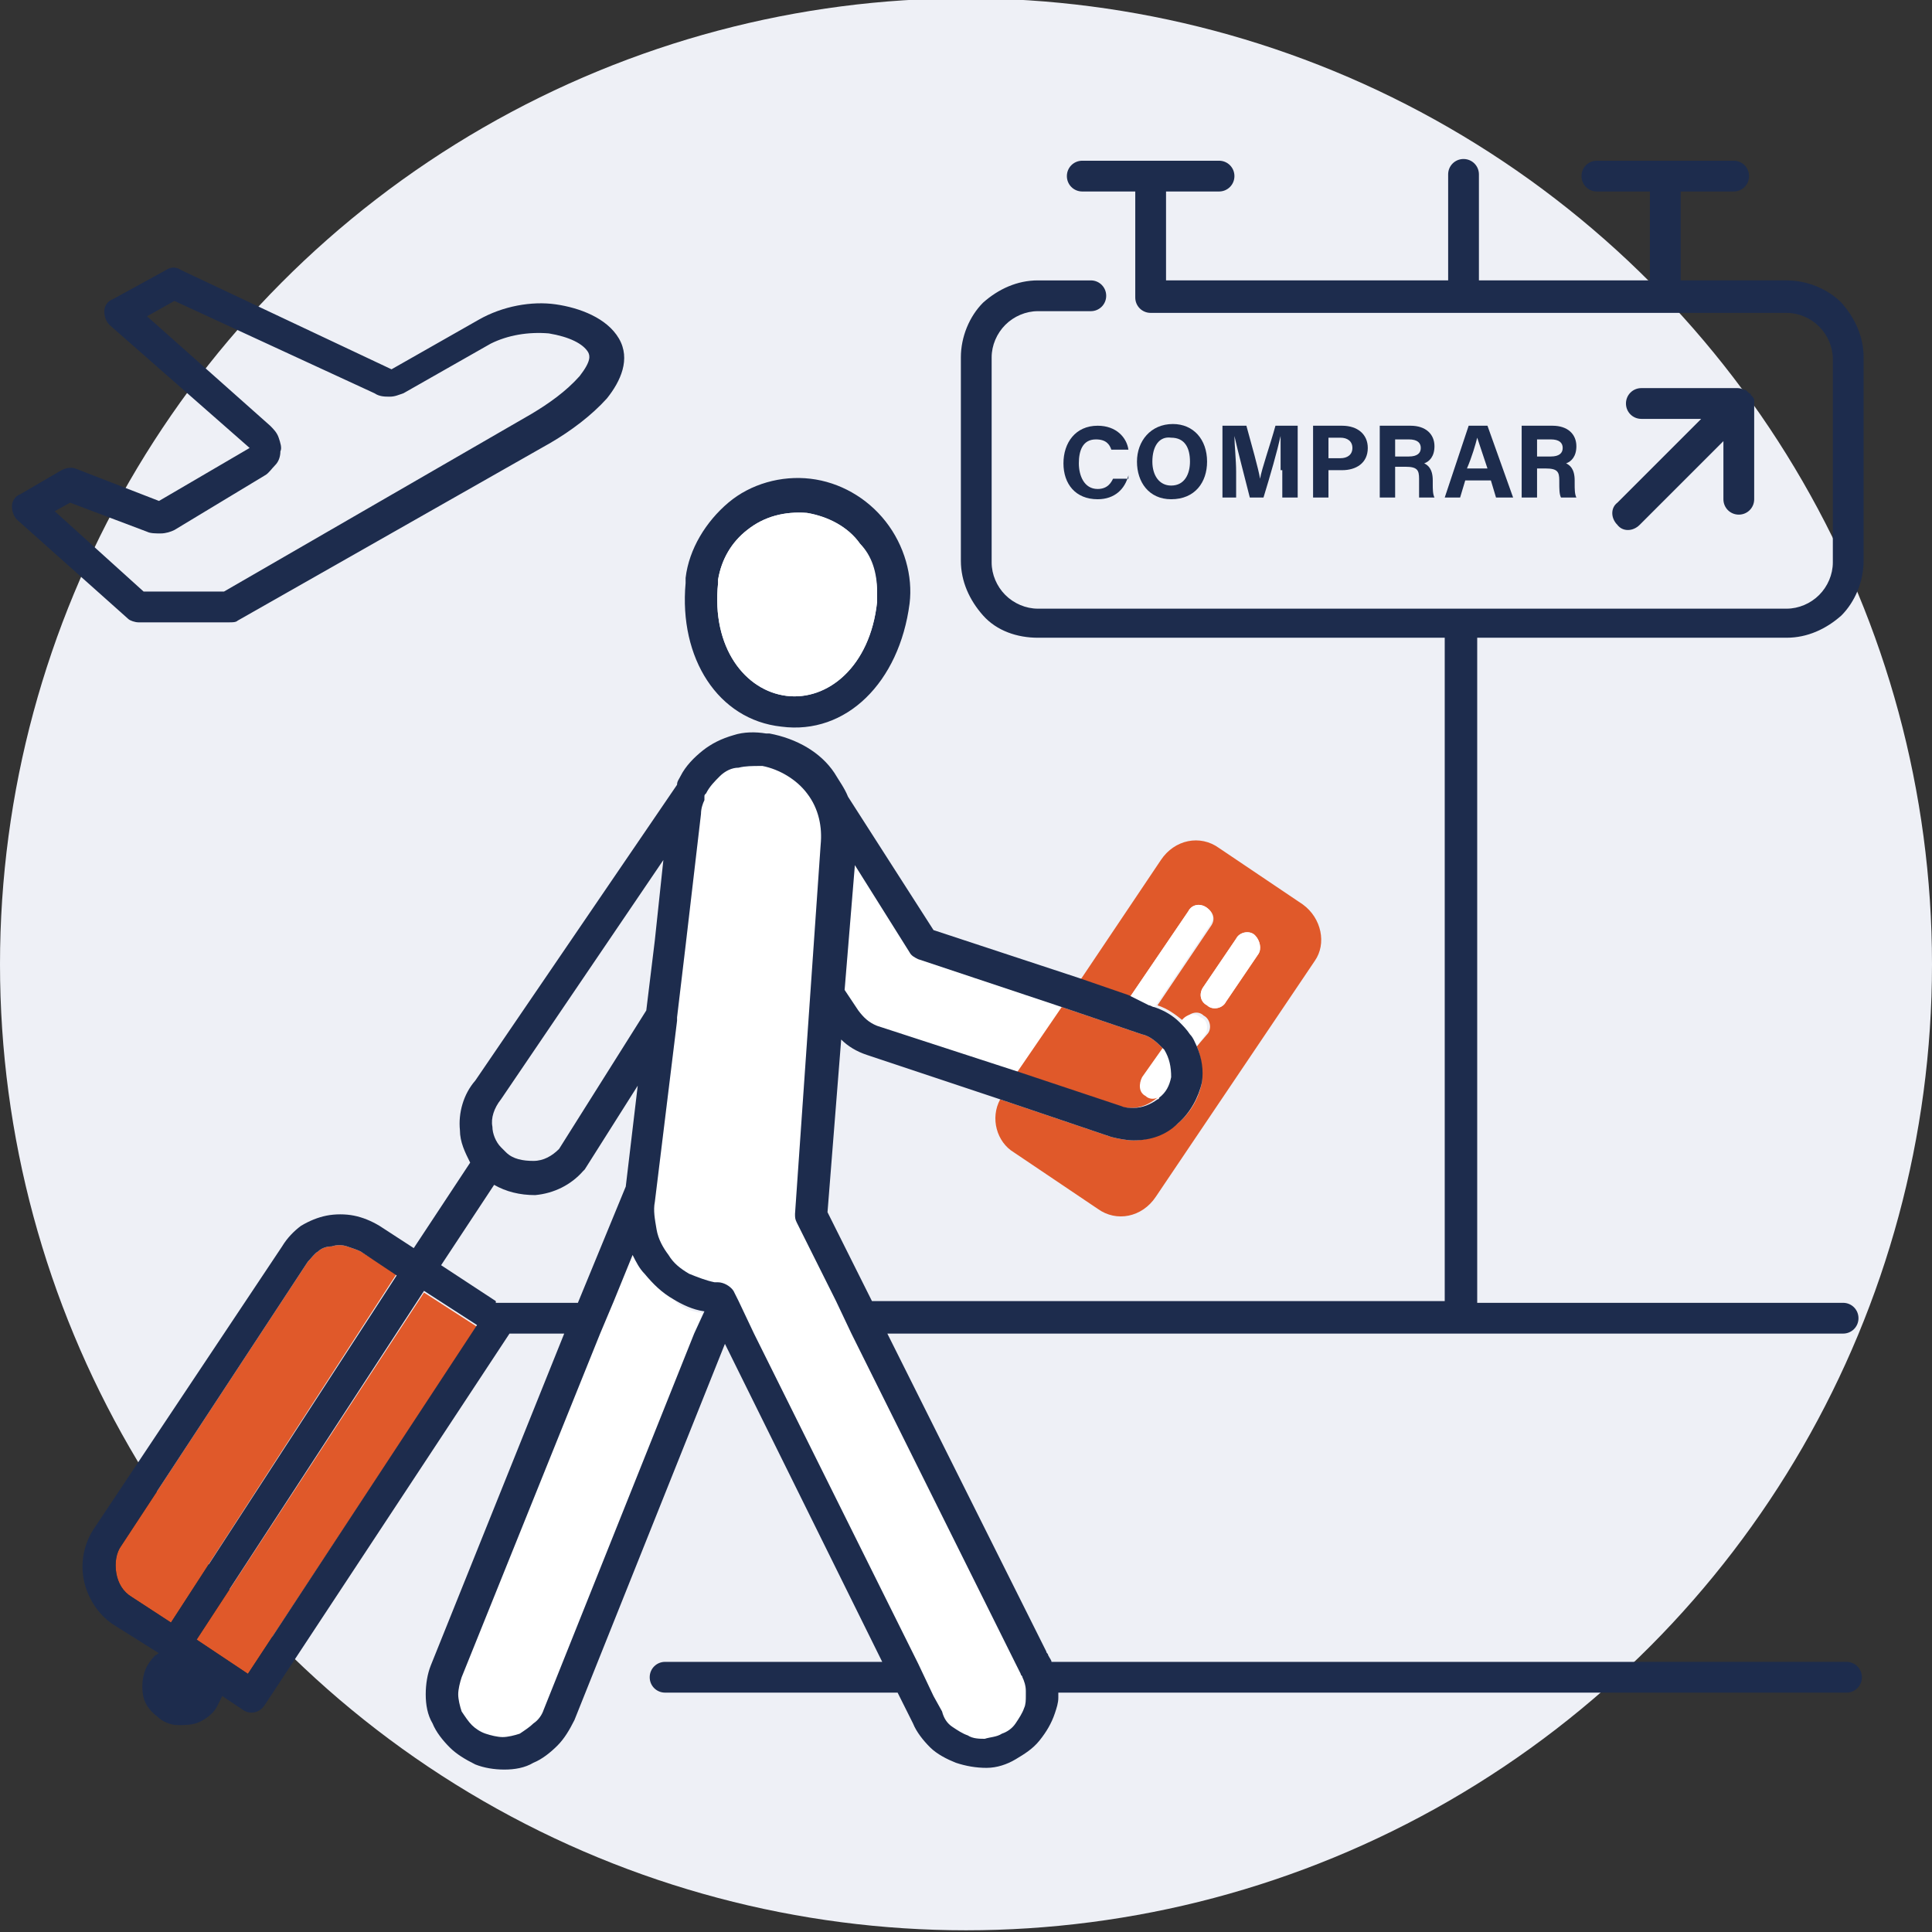 <svg xmlns="http://www.w3.org/2000/svg" xmlns:xlink="http://www.w3.org/1999/xlink" id="Capa_1" x="0px" y="0px" viewBox="0 0 113 113" style="enable-background:new 0 0 113 113;" xml:space="preserve"><rect x="0" y="0" width="113" height="113" fill="#333333" stroke="none"/><style type="text/css">	.st0{fill:#EEF0F6;}	.st1{fill-rule:evenodd;clip-rule:evenodd;fill:#1D2C4D;}	.st2{fill-rule:evenodd;clip-rule:evenodd;fill:#FFFFFF;}	.st3{fill:#E0592A;}	.st4{fill-rule:evenodd;clip-rule:evenodd;fill:#E0592A;}	.st5{fill:#1D2C4D;}</style><circle class="st0" cx="56.5" cy="56.4" r="56.5"></circle><path class="st1" d="M102.6,23.6v5.6c0,0.5-0.4,0.9-0.9,0.9c-0.5,0-0.9-0.4-0.9-0.9v-3.4l-4.9,4.9c-0.4,0.4-1,0.4-1.3,0 c-0.4-0.4-0.4-1,0-1.3l4.9-4.9H96c-0.5,0-0.9-0.4-0.9-0.9c0-0.5,0.4-0.9,0.9-0.9h5.6c0.1,0,0.2,0,0.4,0.1c0.1,0,0.1,0,0.2,0.1 c0,0,0,0,0.1,0.1c0,0,0.1,0,0.1,0.1c0,0,0.1,0.1,0.1,0.1c0,0,0.1,0.1,0.1,0.2C102.6,23.3,102.6,23.5,102.6,23.6z"></path><path class="st1" d="M51.8,30.5c-1.1-1.4-2.7-2.3-4.4-2.5c-1.7-0.2-3.5,0.3-4.8,1.4s-2.3,2.7-2.5,4.4c0,0.1,0,0.2,0,0.3 c-0.4,4.4,1.9,8,5.6,8.4c3.8,0.5,6.9-2.6,7.5-7.2C53.4,33.7,52.9,31.9,51.8,30.5z M51.3,35.2L51.3,35.2C50.9,39,48.4,41,46,40.7 s-4.4-2.8-4-6.6c0-0.1,0-0.2,0-0.2c0.2-1.2,0.8-2.2,1.7-2.9c1-0.8,2.2-1.1,3.5-1c1.2,0.2,2.4,0.8,3.1,1.8c0.7,0.8,1,1.9,1,2.9 C51.3,34.8,51.3,35,51.3,35.2z"></path><path class="st2" d="M51.3,34.6c0,0.2,0,0.4,0,0.6v0C50.9,39,48.4,41,46,40.7s-4.4-2.8-4-6.6c0-0.1,0-0.2,0-0.2 c0.2-1.2,0.8-2.2,1.7-2.9c1-0.8,2.2-1.1,3.5-1c1.2,0.2,2.4,0.8,3.1,1.8C51,32.5,51.3,33.5,51.3,34.6z"></path><path class="st1" d="M9.7,15.8c0.3-0.2,0.6-0.2,0.9,0l12.3,5.8l5.1-2.9c0,0,0,0,0,0c1.4-0.8,3.1-1.1,4.5-0.9c1.4,0.2,3,0.8,3.7,2 c0.7,1.2,0.1,2.5-0.7,3.5c0,0,0,0,0,0c-0.9,1-2.1,1.9-3.3,2.6L13.9,36.3c-0.1,0.1-0.3,0.1-0.5,0.1H8.1c-0.2,0-0.5-0.1-0.6-0.2 L1,30.4c-0.2-0.2-0.3-0.5-0.3-0.8c0-0.3,0.2-0.6,0.5-0.7l2.4-1.4c0.2-0.1,0.5-0.2,0.8-0.1l4.9,1.9l5.3-3.1l-8.2-7.2 c-0.2-0.2-0.3-0.5-0.3-0.8c0-0.3,0.2-0.6,0.5-0.7L9.7,15.8z M10.2,17.6l-1.6,0.9l7.2,6.4c0.2,0.2,0.4,0.4,0.5,0.7 c0.1,0.3,0.2,0.6,0.1,0.8c0,0.3-0.1,0.6-0.3,0.8c-0.2,0.2-0.4,0.5-0.6,0.6c0,0,0,0,0,0L10.2,31c-0.2,0.1-0.5,0.2-0.8,0.2 c-0.3,0-0.6,0-0.8-0.1l-4.5-1.7l-0.9,0.5l5.2,4.7h4.7l18-10.4l0,0c1-0.6,2-1.3,2.8-2.2c0.7-0.9,0.6-1.2,0.5-1.4l0,0 c-0.3-0.5-1.1-0.9-2.3-1.1c-1.2-0.1-2.4,0.1-3.4,0.6l0,0l-5.1,2.9c-0.3,0.1-0.5,0.2-0.8,0.2c-0.3,0-0.6,0-0.9-0.2L10.2,17.6z"></path><path class="st3" d="M76.2,52.9l-4.9-3.3c-1.1-0.8-2.6-0.5-3.4,0.7l-4.7,7l2.9,1l3.4-5c0.2-0.4,0.7-0.5,1.1-0.2s0.5,0.7,0.2,1.1 l-3.1,4.6c0.6,0.2,1,0.5,1.5,0.9l0.1-0.1c0.3-0.4,0.8-0.5,1.1-0.2c0.4,0.2,0.5,0.8,0.2,1.1L70,61.2c0.3,0.7,0.3,1.4,0.3,2.1 c0,0,0,0,0,0c-0.2,1-0.7,1.8-1.4,2.4c-0.7,0.6-1.7,1-2.6,1c-0.4,0-0.9-0.1-1.3-0.2v0l-6.5-2.2c-0.6,1.1-0.2,2.5,0.8,3.1l4.9,3.3 c1.1,0.8,2.6,0.5,3.4-0.7l9.3-13.8C77.6,55.2,77.3,53.7,76.2,52.9z M73.6,55.8l-1.9,2.8c-0.2,0.4-0.8,0.5-1.1,0.2 c-0.4-0.2-0.5-0.7-0.2-1.1l1.9-2.8c0.2-0.4,0.8-0.5,1.1-0.2C73.7,55,73.8,55.5,73.6,55.8z"></path><path class="st2" d="M70.7,54.2l-3.1,4.6l-0.4,0.7c-0.2,0.4-0.7,0.5-1.1,0.2s-0.5-0.8-0.2-1.1l0.2-0.3l3.4-5 c0.2-0.4,0.7-0.5,1.1-0.2S71,53.8,70.7,54.2z"></path><path class="st2" d="M73.6,55.8l-1.9,2.8c-0.2,0.4-0.8,0.5-1.1,0.2c-0.4-0.2-0.5-0.7-0.2-1.1l1.9-2.8c0.2-0.4,0.8-0.5,1.1-0.2 C73.7,55,73.8,55.5,73.6,55.8z"></path><path class="st2" d="M70.5,60.5L70,61.2l-1.9,2.8c-0.1,0.1-0.2,0.2-0.4,0.3c-0.2,0.1-0.5,0.1-0.8-0.1c-0.4-0.2-0.5-0.8-0.2-1.1 l1.2-1.7l1.1-1.6l0.1-0.1c0.3-0.4,0.8-0.5,1.1-0.2C70.6,59.6,70.7,60.1,70.5,60.5z"></path><path class="st2" d="M62.1,58.9l-2.6,3.8L51.3,60c-0.5-0.2-0.8-0.5-1.1-0.9l-0.8-1.2l0.6-7.3l3.2,5.1c0.1,0.2,0.3,0.3,0.5,0.4 L62.1,58.9z"></path><path class="st2" d="M41.1,76.8L40.6,78l-8.8,22c-0.1,0.3-0.3,0.6-0.6,0.8c-0.2,0.2-0.5,0.4-0.8,0.6c-0.3,0.1-0.7,0.2-1,0.2 c-0.3,0-0.7-0.1-1-0.2c-0.3-0.1-0.6-0.3-0.8-0.5s-0.4-0.5-0.6-0.8c-0.1-0.3-0.2-0.7-0.2-1c0-0.3,0.1-0.7,0.2-1L35.1,78l0.8-1.9 l1.1-2.7c0.2,0.4,0.4,0.8,0.7,1.1c0.5,0.6,1,1.1,1.7,1.5c0,0,0,0,0,0C39.8,76.5,40.4,76.7,41.1,76.8z"></path><path class="st2" d="M60,98.9c0,0.1,0,0.2,0,0.3c0,0.2,0,0.5-0.1,0.7c-0.1,0.3-0.3,0.6-0.5,0.9c-0.2,0.3-0.5,0.5-0.8,0.6 c-0.3,0.2-0.7,0.2-1,0.3c-0.3,0-0.7,0-1-0.2c-0.3-0.1-0.6-0.3-0.9-0.5c-0.3-0.2-0.5-0.5-0.6-0.9c0,0,0,0,0,0l-0.5-0.9l-0.9-1.9 L44.1,78l-0.9-1.9l-0.3-0.6C42.7,75.2,42.3,75,42,75c-0.1,0-0.1,0-0.2,0c-0.5-0.1-1-0.3-1.5-0.5c-0.5-0.3-0.9-0.6-1.2-1.1 c-0.3-0.4-0.6-0.9-0.7-1.5s-0.2-1.1-0.1-1.6c0,0,0,0,0,0l1.3-10.6c0-0.1,0-0.2,0-0.2l0.5-4.2l0.9-7.7v0c0-0.3,0.1-0.6,0.2-0.8 c0,0,0,0,0,0c0,0,0-0.1,0-0.1c0,0,0,0,0-0.1v0l0,0c0-0.1,0-0.1,0.1-0.2c0.2-0.4,0.5-0.7,0.8-1c0.3-0.3,0.7-0.5,1.1-0.5 c0.4-0.1,0.8-0.1,1.3-0.1c0,0,0.1,0,0.1,0c1,0.2,2,0.8,2.6,1.6c0.7,0.9,0.9,2,0.8,3c0,0,0,0,0,0L46.5,71c0,0.2,0,0.3,0.1,0.5 l2.3,4.6l0.9,1.9l9.6,19.3l0.3,0.6c0,0.1,0.1,0.1,0.1,0.2C59.9,98.3,60,98.6,60,98.9z"></path><polygon class="st4" points="27.9,77.6 14.5,97.9 11.5,95.9 24.8,75.6 "></polygon><path class="st4" d="M23.2,74.5L10,94.9l-2.3-1.5c-0.5-0.3-0.8-0.8-0.9-1.4c-0.1-0.6,0-1.2,0.3-1.6c0,0,0,0,0,0L18,73.8l0,0 c0.2-0.2,0.4-0.5,0.6-0.6c0.2-0.2,0.5-0.3,0.8-0.3c0.3-0.1,0.6-0.1,0.9,0c0.3,0.1,0.6,0.2,0.8,0.3c0,0,0,0,0,0L23.2,74.5z"></path><path class="st4" d="M67.7,64.2C67.7,64.2,67.7,64.3,67.7,64.2c-0.5,0.4-1,0.6-1.5,0.6c-0.2,0-0.5,0-0.7-0.1l-6-2l2.6-3.8l4.7,1.6 c0,0,0,0,0,0c0,0,0,0,0,0c0.5,0.1,0.9,0.5,1.2,0.8L66.8,63c-0.2,0.4-0.2,0.9,0.2,1.1C67.2,64.3,67.5,64.3,67.7,64.2z"></path><g>	<path class="st5" d="M66,27.8c-0.2,0.8-0.8,1.4-1.8,1.4c-1.3,0-2-0.9-2-2.1c0-1.2,0.7-2.2,2-2.2c1.1,0,1.7,0.7,1.8,1.4H65  c-0.1-0.3-0.3-0.6-0.9-0.6c-0.8,0-1,0.7-1,1.4c0,0.7,0.3,1.5,1.1,1.5c0.6,0,0.8-0.4,0.9-0.6H66z"></path>	<path class="st5" d="M70.6,27c0,1.2-0.7,2.2-2.1,2.2c-1.3,0-2-1-2-2.2c0-1.2,0.8-2.2,2.1-2.2C69.8,24.8,70.6,25.7,70.6,27z   M67.4,27c0,0.8,0.4,1.4,1.1,1.4c0.8,0,1.1-0.7,1.1-1.4c0-0.8-0.3-1.4-1.1-1.4C67.8,25.5,67.4,26.1,67.4,27z"></path>	<path class="st5" d="M74.9,27.5c0-0.7,0-1.5,0-2h0c-0.2,0.9-0.6,2.3-1,3.6h-0.8c-0.3-1.2-0.7-2.7-0.9-3.6h0c0,0.5,0.1,1.4,0.1,2.1  v1.5h-0.8v-4.2h1.4c0.3,1.1,0.7,2.5,0.8,3.1h0c0.1-0.6,0.6-2,0.9-3.1h1.3v4.2h-0.9V27.5z"></path>	<path class="st5" d="M76.8,24.9h1.7c0.9,0,1.5,0.5,1.5,1.3c0,0.9-0.7,1.3-1.5,1.3h-0.8v1.6h-0.9V24.9z M77.7,26.8h0.7  c0.4,0,0.7-0.2,0.7-0.6c0-0.4-0.3-0.6-0.7-0.6h-0.7V26.8z"></path>	<path class="st5" d="M81.6,27.4v1.7h-0.9v-4.2h1.8c0.9,0,1.4,0.5,1.4,1.2c0,0.6-0.3,0.9-0.6,1c0.2,0.1,0.5,0.3,0.5,1v0.2  c0,0.3,0,0.6,0.1,0.8h-0.9C83,28.9,83,28.6,83,28.1v-0.1c0-0.5-0.1-0.7-0.8-0.7H81.6z M81.6,26.7h0.8c0.5,0,0.7-0.2,0.7-0.5  c0-0.3-0.2-0.5-0.7-0.5h-0.8V26.7z"></path>	<path class="st5" d="M85.7,28.1l-0.3,1h-0.9l1.4-4.2H87l1.5,4.2h-1l-0.3-1H85.7z M87,27.4c-0.3-0.9-0.5-1.5-0.6-1.8h0  c-0.1,0.4-0.3,1.1-0.6,1.8H87z"></path>	<path class="st5" d="M89.9,27.4v1.7H89v-4.2h1.8c0.9,0,1.4,0.5,1.4,1.2c0,0.6-0.3,0.9-0.6,1c0.2,0.1,0.5,0.3,0.5,1v0.2  c0,0.3,0,0.6,0.1,0.8h-0.9c-0.1-0.2-0.1-0.5-0.1-0.9v-0.1c0-0.5-0.1-0.7-0.8-0.7H89.9z M89.9,26.7h0.8c0.5,0,0.7-0.2,0.7-0.5  c0-0.3-0.2-0.5-0.7-0.5h-0.8V26.7z"></path></g><path class="st1" d="M104.5,37.3c1.2,0,2.3-0.5,3.2-1.3c0.8-0.8,1.3-2,1.3-3.2V20.9c0-1.2-0.5-2.3-1.3-3.2c-0.8-0.8-2-1.3-3.2-1.3 h-6.2v-5.2h3.1c0.5,0,0.9-0.4,0.9-0.9s-0.4-0.9-0.9-0.9h-8c-0.5,0-0.9,0.4-0.9,0.9s0.4,0.9,0.9,0.9h3.1v5.2h-10v-6.2 c0-0.5-0.4-0.9-0.9-0.9c-0.5,0-0.9,0.4-0.9,0.9v6.2H68.2v-5.2h3.1c0.5,0,0.9-0.4,0.9-0.9s-0.4-0.9-0.9-0.9h-8 c-0.5,0-0.9,0.4-0.9,0.9s0.4,0.9,0.9,0.9h3.1v6.2c0,0.5,0.4,0.9,0.9,0.9h37.2c0.7,0,1.4,0.3,1.9,0.8c0.5,0.5,0.8,1.2,0.8,1.9v11.9 c0,0.7-0.3,1.4-0.8,1.9c-0.5,0.5-1.2,0.8-1.9,0.8H60.7c-0.7,0-1.4-0.3-1.9-0.8c-0.5-0.5-0.8-1.2-0.8-1.9V20.9c0-0.7,0.3-1.4,0.8-1.9 c0.5-0.5,1.2-0.8,1.9-0.8h3.1c0.5,0,0.9-0.4,0.9-0.9s-0.4-0.9-0.9-0.9h-3.1c-1.2,0-2.3,0.5-3.2,1.3c-0.8,0.8-1.3,2-1.3,3.2v11.9 c0,1.2,0.5,2.3,1.3,3.2c0.8,0.9,2,1.3,3.2,1.3h23.8v38.8H51l-2.6-5.2l0.8-10.1c0.4,0.4,0.9,0.7,1.5,0.9l0,0l7.8,2.6l6.5,2.2v0 c0.4,0.1,0.9,0.2,1.3,0.2c1,0,1.9-0.3,2.6-1c0.7-0.6,1.2-1.5,1.4-2.4c0,0,0,0,0,0c0.1-0.7,0-1.4-0.3-2.1c-0.1-0.2-0.2-0.5-0.4-0.7 c-0.2-0.3-0.4-0.5-0.6-0.7c-0.4-0.4-0.9-0.7-1.5-0.9c-0.1,0-0.2-0.1-0.3-0.1L66,58.2l-2.9-1l-8.5-2.8l-5-7.8v0 c-0.2-0.5-0.5-0.9-0.8-1.4C48,44,46.6,43.2,45,42.9c0,0-0.1,0-0.2,0c-0.6-0.1-1.3-0.1-1.9,0.1c-0.7,0.2-1.3,0.5-1.8,0.9 c-0.5,0.4-1,0.9-1.3,1.5c-0.1,0.2-0.2,0.3-0.2,0.5c0,0,0,0,0,0l0,0L27.8,63.2c-0.7,0.8-1,1.9-0.9,2.9c0,0.7,0.3,1.3,0.6,1.9l-3.3,5 l-2-1.3c-0.5-0.3-1-0.5-1.5-0.6c-0.5-0.1-1.1-0.1-1.6,0c-0.5,0.1-1,0.3-1.5,0.6c-0.4,0.3-0.8,0.7-1.1,1.2L5.5,89.4v0 c-0.6,0.9-0.8,2-0.6,3c0.2,1,0.8,2,1.7,2.6l0,0l2.7,1.7c-0.1,0-0.1,0.1-0.2,0.1c-0.3,0.3-0.6,0.7-0.7,1.2c-0.1,0.4-0.1,0.9,0,1.3 c0.1,0.4,0.4,0.8,0.8,1.1c0.3,0.3,0.8,0.5,1.2,0.5c0.4,0,0.9,0,1.3-0.2c0.4-0.2,0.8-0.5,1-0.9c0.1-0.2,0.2-0.4,0.3-0.6l1.2,0.8 c0.4,0.3,1,0.2,1.3-0.3L29.8,78H33l-7.8,19.4v0c-0.2,0.5-0.3,1.1-0.3,1.7c0,0.6,0.1,1.2,0.4,1.7c0.2,0.5,0.6,1,1,1.4 c0.4,0.4,0.9,0.7,1.5,1c0.5,0.2,1.1,0.3,1.7,0.3c0.6,0,1.2-0.1,1.7-0.4c0.5-0.2,1-0.6,1.4-1c0.4-0.4,0.7-0.9,1-1.5l8.8-22l9.2,18.6 H38.9c-0.5,0-0.9,0.4-0.9,0.9c0,0.5,0.4,0.9,0.9,0.9h13.6l0.9,1.8c0.2,0.5,0.6,1,1,1.4c0.4,0.4,1,0.7,1.5,0.9 c0.6,0.2,1.2,0.3,1.8,0.3c0.6,0,1.2-0.2,1.7-0.5c0.5-0.3,1-0.6,1.4-1.1c0.4-0.5,0.7-1,0.9-1.6c0.1-0.3,0.2-0.6,0.2-0.9 c0-0.1,0-0.2,0-0.2v-0.1h46.1c0.5,0,0.9-0.4,0.9-0.9c0-0.5-0.4-0.9-0.9-0.9H61.5c0-0.1-0.1-0.2-0.2-0.4c0-0.1-0.1-0.1-0.1-0.2 L51.9,78h55.9c0.5,0,0.9-0.4,0.9-0.9c0-0.5-0.4-0.9-0.9-0.9H86.4V37.3H104.5z M50,50.6l3.2,5.1c0.1,0.2,0.3,0.3,0.5,0.4l8.4,2.8 l4.7,1.6c0,0,0,0,0,0c0,0,0,0,0,0c0.5,0.1,0.9,0.5,1.2,0.8c0,0,0.1,0.1,0.1,0.1c0.3,0.5,0.4,1,0.4,1.6c-0.1,0.5-0.3,0.9-0.7,1.2 c0,0,0,0.1-0.1,0.1c-0.4,0.3-0.9,0.5-1.4,0.5c-0.2,0-0.5,0-0.7-0.1l-6-2L51.3,60c-0.5-0.2-0.8-0.5-1.1-0.9l-0.8-1.2L50,50.6z  M60,99.2c0,0.2,0,0.5-0.1,0.7c-0.1,0.3-0.3,0.6-0.5,0.9c-0.2,0.3-0.5,0.5-0.8,0.6c-0.3,0.2-0.7,0.2-1,0.3c-0.3,0-0.7,0-1-0.2 c-0.3-0.1-0.6-0.3-0.9-0.5c-0.3-0.2-0.5-0.5-0.6-0.9c0,0,0,0,0,0l-0.5-0.9l-0.9-1.9L44.1,78l-0.9-1.9l-0.3-0.6 C42.7,75.2,42.3,75,42,75c-0.1,0-0.1,0-0.2,0c-0.5-0.1-1-0.3-1.5-0.5c-0.5-0.3-0.9-0.6-1.2-1.1c-0.3-0.4-0.6-0.9-0.7-1.5 s-0.2-1.1-0.1-1.6c0,0,0,0,0,0l1.3-10.6c0-0.1,0-0.2,0-0.2l0.5-4.2l0.9-7.7v0c0-0.3,0.1-0.6,0.2-0.8c0,0,0,0,0,0c0,0,0-0.1,0-0.1 c0,0,0,0,0-0.1v0l0,0c0-0.1,0-0.1,0.1-0.2c0.2-0.4,0.5-0.7,0.8-1c0.3-0.3,0.7-0.5,1.1-0.5c0.4-0.1,0.8-0.1,1.3-0.1c0,0,0.1,0,0.1,0 c1,0.2,2,0.8,2.6,1.6c0.7,0.9,0.9,2,0.8,3c0,0,0,0,0,0L46.5,71c0,0.2,0,0.3,0.1,0.5l2.3,4.6l0.9,1.9l9.6,19.3l0.3,0.6 c0,0.1,0.1,0.1,0.1,0.2c0.1,0.2,0.2,0.5,0.2,0.8C60,99,60,99.1,60,99.2z M31.2,100.8c-0.2,0.2-0.5,0.4-0.8,0.6 c-0.3,0.1-0.7,0.2-1,0.2c-0.3,0-0.7-0.1-1-0.2c-0.3-0.1-0.6-0.3-0.8-0.5s-0.4-0.5-0.6-0.8c-0.1-0.3-0.2-0.7-0.2-1 c0-0.3,0.1-0.7,0.2-1L35.1,78l0.8-1.9l1.1-2.7c0.2,0.4,0.4,0.8,0.7,1.1c0.5,0.6,1,1.1,1.7,1.5c0,0,0,0,0,0c0.5,0.3,1.1,0.6,1.8,0.7 L40.6,78l-8.8,22C31.7,100.3,31.5,100.6,31.2,100.8z M29.3,64.3C29.3,64.3,29.3,64.3,29.3,64.3l9.5-14L38.3,55l-0.5,4.1l-5.1,8.1 c-0.4,0.4-0.9,0.7-1.5,0.7c-0.6,0-1.2-0.1-1.6-0.5c0,0,0,0-0.1-0.1c0,0,0,0,0,0c-0.1-0.1-0.1-0.1-0.2-0.2v0 c-0.3-0.3-0.5-0.8-0.5-1.2C28.7,65.4,28.9,64.8,29.3,64.3z M10,94.9l-2.3-1.5c-0.5-0.3-0.8-0.8-0.9-1.4c-0.1-0.6,0-1.2,0.3-1.6 c0,0,0,0,0,0L18,73.8l0,0c0.2-0.2,0.4-0.5,0.6-0.6c0.2-0.2,0.5-0.3,0.8-0.3c0.3-0.1,0.6-0.1,0.9,0c0.3,0.1,0.6,0.2,0.8,0.3 c0,0,0,0,0,0l2.1,1.4L10,94.9z M14.5,97.9l-3-2l13.3-20.4l3.1,2L14.5,97.9z M29,76.1L25.8,74l3.1-4.7h0c0.7,0.4,1.5,0.6,2.4,0.6 c1.1-0.1,2.1-0.6,2.8-1.4c0,0,0.1-0.1,0.1-0.1l3.1-4.9l-0.7,5.9l-2.8,6.8H29z"></path></svg>
